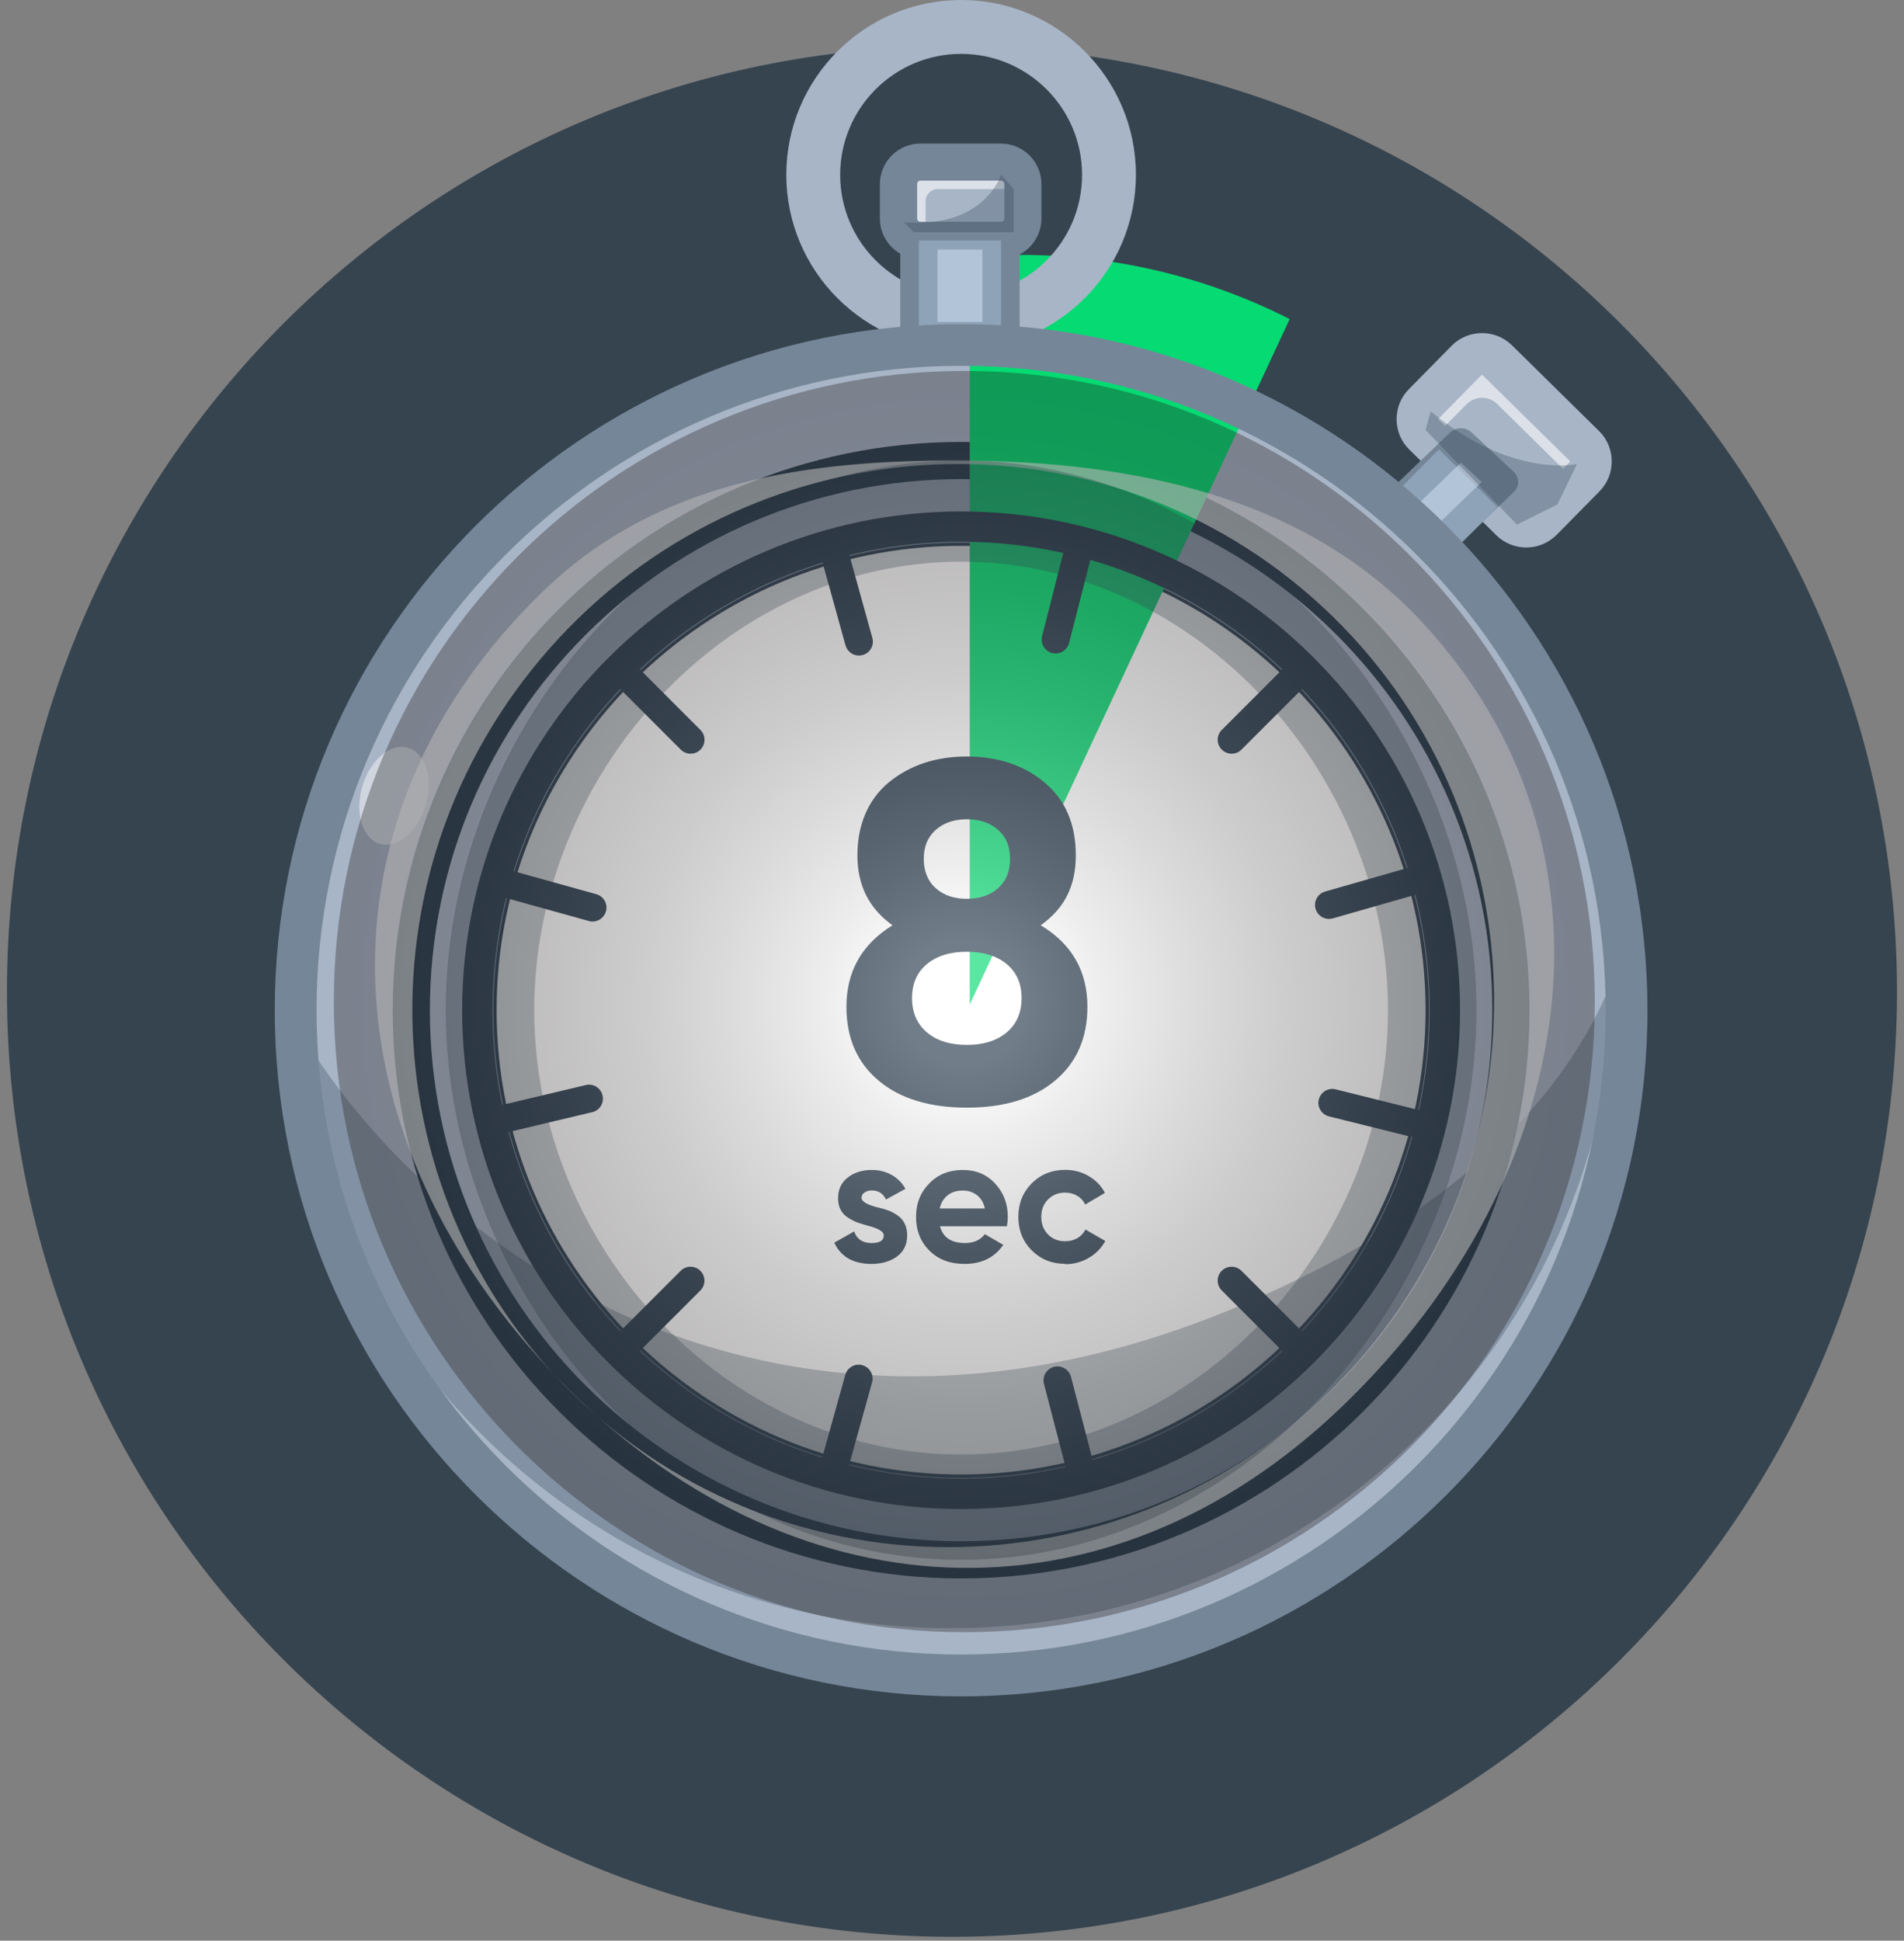 <svg width="210" height="214" viewBox="0 0 210 214" fill="none" xmlns="http://www.w3.org/2000/svg">
<rect x="0" y="0" width="210" height="214" fill="#808080" stroke="none"/>
<path d="M104.996 213.57C162.56 213.57 209.226 166.904 209.226 109.34C209.226 51.775 162.56 5.11 104.996 5.11C47.431 5.11 0.766 51.775 0.766 109.34C0.766 166.904 47.431 213.57 104.996 213.57Z" fill="#36444F"/>
<path d="M106.004 162.78C134.402 162.78 157.424 139.772 157.424 111.39C157.424 83.008 134.402 60 106.004 60C77.606 60 54.584 83.008 54.584 111.39C54.584 139.772 77.606 162.78 106.004 162.78Z" fill="white"/>
<path d="M106.004 162.97C77.554 162.97 54.404 139.83 54.404 111.4C54.404 82.97 77.554 59.83 106.004 59.83C134.454 59.83 157.604 82.97 157.604 111.4C157.604 139.83 134.454 162.97 106.004 162.97ZM106.004 60.19C77.754 60.19 54.774 83.16 54.774 111.39C54.774 139.62 77.754 162.59 106.004 162.59C134.254 162.59 157.234 139.62 157.234 111.39C157.234 83.16 134.254 60.19 106.004 60.19Z" fill="#283B4C"/>
<path d="M106.005 184.75C146.537 184.75 179.395 151.906 179.395 111.39C179.395 70.874 146.537 38.03 106.005 38.03C65.473 38.03 32.615 70.874 32.615 111.39C32.615 151.906 65.473 184.75 106.005 184.75Z" fill="#A8B5C7"/>
<path d="M106.005 172C139.496 172 166.645 144.864 166.645 111.39C166.645 77.916 139.496 50.78 106.005 50.78C72.515 50.78 45.365 77.916 45.365 111.39C45.365 144.864 72.515 172 106.005 172Z" fill="#A8B5C7"/>
<path d="M106.004 174.05C71.434 174.05 43.315 145.94 43.315 111.39C43.315 76.84 71.434 48.73 106.004 48.73C140.574 48.73 168.694 76.84 168.694 111.39C168.694 145.94 140.574 174.05 106.004 174.05ZM106.004 52.83C73.694 52.83 47.414 79.1 47.414 111.39C47.414 143.68 73.694 169.95 106.004 169.95C138.314 169.95 164.594 143.68 164.594 111.39C164.594 79.1 138.314 52.83 106.004 52.83Z" fill="#283B4C"/>
<path d="M106.004 162.78C134.402 162.78 157.424 139.772 157.424 111.39C157.424 83.008 134.402 60 106.004 60C77.606 60 54.584 83.008 54.584 111.39C54.584 139.772 77.606 162.78 106.004 162.78Z" fill="white"/>
<path d="M106.004 162.97C77.554 162.97 54.404 139.83 54.404 111.4C54.404 82.97 77.554 59.83 106.004 59.83C134.454 59.83 157.604 82.97 157.604 111.4C157.604 139.83 134.454 162.97 106.004 162.97ZM106.004 60.19C77.754 60.19 54.774 83.16 54.774 111.39C54.774 139.62 77.754 162.59 106.004 162.59C134.254 162.59 157.234 139.62 157.234 111.39C157.234 83.16 134.254 60.19 106.004 60.19Z" fill="#283B4C"/>
<path d="M142.255 35.19C133.345 30.67 123.275 28.11 112.615 28.11C110.705 28.11 108.825 28.2 106.955 28.36V110.77L142.245 35.19H142.255Z" fill="#05DB72"/>
<path d="M114.795 102.03C118.215 104.09 119.935 107.08 119.935 111.02C119.935 114.46 118.745 117.17 116.365 119.16C113.985 121.15 110.745 122.14 106.645 122.14C102.545 122.14 99.266 121.15 96.906 119.16C94.535 117.17 93.356 114.46 93.356 111.02C93.356 107.12 95.046 104.13 98.436 102.03C95.856 100.19 94.566 97.62 94.566 94.32C94.566 91.02 95.716 88.2 98.005 86.29C100.335 84.38 103.215 83.42 106.635 83.42C110.055 83.42 112.955 84.38 115.215 86.29C117.505 88.2 118.655 90.88 118.655 94.32C118.655 97.76 117.365 100.19 114.785 102.03H114.795ZM111.035 113.84C112.125 112.92 112.675 111.66 112.675 110.06C112.675 108.46 112.125 107.22 111.035 106.31C109.945 105.41 108.475 104.95 106.635 104.95C104.795 104.95 103.335 105.4 102.235 106.31C101.145 107.21 100.595 108.46 100.595 110.06C100.595 111.66 101.145 112.91 102.235 113.84C103.325 114.76 104.795 115.22 106.635 115.22C108.475 115.22 109.935 114.76 111.035 113.84ZM110.085 91.51C109.205 90.73 108.055 90.34 106.645 90.34C105.235 90.34 104.085 90.73 103.205 91.51C102.325 92.29 101.885 93.35 101.885 94.7C101.885 96.05 102.325 97.16 103.205 97.94C104.085 98.72 105.235 99.11 106.645 99.11C108.055 99.11 109.205 98.72 110.085 97.94C110.965 97.16 111.405 96.08 111.405 94.7C111.405 93.32 110.965 92.29 110.085 91.51Z" fill="#283B4C"/>
<path d="M95.016 132.06C95.016 132.48 95.606 132.84 96.796 133.14C97.216 133.23 97.596 133.34 97.926 133.46C98.266 133.58 98.606 133.76 98.956 133.99C99.306 134.22 99.576 134.52 99.766 134.9C99.966 135.28 100.056 135.72 100.056 136.22C100.056 137.23 99.676 138.01 98.926 138.56C98.166 139.1 97.236 139.37 96.126 139.37C94.116 139.37 92.746 138.59 92.016 137.03L94.206 135.79C94.506 136.64 95.146 137.07 96.126 137.07C97.026 137.07 97.476 136.79 97.476 136.23C97.476 135.81 96.886 135.45 95.696 135.15C95.256 135.03 94.876 134.91 94.566 134.8C94.256 134.68 93.916 134.51 93.546 134.28C93.176 134.05 92.906 133.76 92.716 133.4C92.526 133.04 92.436 132.62 92.436 132.13C92.436 131.16 92.786 130.4 93.496 129.85C94.216 129.29 95.096 129.01 96.156 129.01C96.956 129.01 97.676 129.19 98.326 129.55C98.976 129.91 99.496 130.42 99.866 131.09L97.716 132.27C97.406 131.6 96.886 131.27 96.156 131.27C95.826 131.27 95.556 131.35 95.346 131.5C95.126 131.65 95.026 131.84 95.026 132.08V132.06H95.016Z" fill="#283B4C"/>
<path d="M111.045 135.22H103.675C104.005 136.45 104.915 137.07 106.435 137.07C107.395 137.07 108.125 136.74 108.625 136.09L110.655 137.27C109.685 138.67 108.265 139.37 106.395 139.37C104.775 139.37 103.485 138.88 102.505 137.9C101.525 136.92 101.035 135.68 101.035 134.19C101.035 132.7 101.515 131.49 102.485 130.5C103.435 129.51 104.675 129.01 106.205 129.01C107.655 129.01 108.835 129.51 109.745 130.5C110.685 131.5 111.155 132.73 111.155 134.19C111.155 134.46 111.125 134.81 111.055 135.23H111.045V135.22ZM103.635 133.26H108.625C108.485 132.62 108.195 132.13 107.755 131.79C107.315 131.45 106.795 131.28 106.205 131.28C105.525 131.28 104.965 131.45 104.525 131.8C104.085 132.15 103.785 132.63 103.645 133.26H103.635Z" fill="#283B4C"/>
<path d="M117.486 139.36C116.016 139.36 114.776 138.86 113.786 137.87C112.806 136.88 112.316 135.64 112.316 134.18C112.316 132.72 112.806 131.48 113.786 130.49C114.776 129.5 116.006 129 117.486 129C118.436 129 119.306 129.23 120.086 129.69C120.866 130.15 121.466 130.76 121.866 131.54L119.696 132.82C119.496 132.41 119.206 132.09 118.806 131.86C118.406 131.62 117.966 131.51 117.466 131.51C116.706 131.51 116.086 131.76 115.586 132.27C115.086 132.77 114.846 133.42 114.846 134.2C114.846 134.98 115.096 135.6 115.586 136.12C116.086 136.62 116.706 136.87 117.466 136.87C117.976 136.87 118.426 136.76 118.826 136.53C119.226 136.3 119.516 135.98 119.716 135.58L121.906 136.84C121.476 137.63 120.866 138.25 120.076 138.71C119.286 139.17 118.426 139.4 117.486 139.4V139.36Z" fill="#283B4C"/>
<path d="M106.004 36.87C96.304 36.87 88.404 28.98 88.404 19.28C88.404 9.58 96.304 1.69 106.004 1.69C115.704 1.69 123.604 9.58 123.604 19.28C123.604 28.98 115.704 36.87 106.004 36.87ZM106.004 4.26C97.724 4.26 90.984 10.99 90.984 19.27C90.984 27.55 97.724 34.28 106.004 34.28C114.284 34.28 121.024 27.55 121.024 19.27C121.024 10.99 114.284 4.26 106.004 4.26Z" fill="white"/>
<path d="M106.005 38.54C95.375 38.54 86.725 29.9 86.725 19.27C86.725 8.64 95.375 0 106.005 0C116.635 0 125.285 8.64 125.285 19.27C125.285 29.9 116.635 38.54 106.005 38.54ZM106.005 5.94C98.645 5.94 92.665 11.92 92.665 19.28C92.665 26.64 98.655 32.62 106.005 32.62C113.355 32.62 119.345 26.64 119.345 19.28C119.345 11.92 113.355 5.94 106.005 5.94Z" fill="#A8B5C7"/>
<path d="M110.405 17.88H101.525C100.189 17.88 99.106 18.963 99.106 20.3V24.1C99.106 25.436 100.189 26.52 101.525 26.52H110.405C111.742 26.52 112.825 25.436 112.825 24.1V20.3C112.825 18.963 111.742 17.88 110.405 17.88Z" fill="#A8B5C7"/>
<g opacity="0.6">
<path d="M102.085 22.2C102.085 21.46 102.685 20.85 103.435 20.85H112.825V20.29C112.825 18.95 111.745 17.87 110.405 17.87H101.525C100.185 17.87 99.106 18.95 99.106 20.29V24.09C99.106 25.43 100.185 26.51 101.525 26.51H102.085V22.19V22.2Z" fill="white"/>
</g>
<path d="M110.395 28.57H101.515C99.055 28.57 97.045 26.56 97.045 24.1V20.3C97.045 17.84 99.055 15.83 101.515 15.83H110.395C112.855 15.83 114.865 17.84 114.865 20.3V24.1C114.865 26.56 112.855 28.57 110.395 28.57ZM101.525 19.92C101.315 19.92 101.155 20.09 101.155 20.29V24.09C101.155 24.3 101.325 24.46 101.525 24.46H110.405C110.615 24.46 110.775 24.29 110.775 24.09V20.29C110.775 20.08 110.605 19.92 110.405 19.92H101.525Z" fill="#768699"/>
<path d="M110.406 25.99H101.346V37.02H110.406V25.99Z" fill="#A8B5C7"/>
<path d="M110.405 38.54H101.345C100.215 38.54 99.295 37.86 99.295 37.02V25.99C99.295 25.15 100.215 24.47 101.345 24.47H110.405C111.535 24.47 112.455 25.15 112.455 25.99V37.02C112.455 37.86 111.535 38.54 110.405 38.54ZM103.395 35.5H108.355V27.52H103.395V35.5Z" fill="#768699"/>
<g opacity="0.3">
<path d="M110.404 26.52H101.344V38.04H110.404V26.52Z" fill="#C7E7FF"/>
</g>
<path d="M161.762 39.692L157.046 44.48C156.115 45.424 156.127 46.944 157.071 47.874L166.667 57.327C167.611 58.257 169.131 58.245 170.061 57.301L174.777 52.514C175.707 51.57 175.696 50.05 174.752 49.12L165.156 39.667C164.211 38.737 162.692 38.748 161.762 39.692Z" fill="#A8B5C7"/>
<g opacity="0.6">
<path d="M157.765 48.62L161.745 44.58C162.675 43.64 164.195 43.62 165.145 44.56L174.035 53.31L174.765 52.57C175.695 51.63 175.685 50.1 174.745 49.17L165.145 39.72C164.195 38.79 162.675 38.8 161.745 39.74L157.035 44.52C156.105 45.46 156.115 46.99 157.055 47.92L157.765 48.62Z" fill="white"/>
</g>
<path d="M168.335 60.37C167.145 60.37 165.945 59.92 165.035 59.02L155.435 49.57C154.535 48.69 154.045 47.51 154.035 46.25C154.035 44.99 154.505 43.81 155.395 42.91L160.105 38.13C161.925 36.28 164.915 36.26 166.765 38.08L176.365 47.53C177.265 48.41 177.755 49.59 177.765 50.85C177.765 52.11 177.295 53.29 176.405 54.19L171.695 58.97C170.775 59.9 169.555 60.37 168.345 60.37H168.335ZM163.455 41.34C163.455 41.34 163.405 41.34 163.385 41.37L158.675 46.15C158.675 46.15 158.645 46.18 158.645 46.22C158.645 46.26 158.665 46.28 158.675 46.29L168.275 55.74C168.275 55.74 168.375 55.78 168.415 55.74L173.125 50.96C173.125 50.96 173.155 50.93 173.155 50.89C173.155 50.85 173.135 50.83 173.125 50.82L163.525 41.37C163.525 41.37 163.485 41.34 163.455 41.34Z" fill="#A8B5C7"/>
<path d="M153.605 56.02L158.265 60.36L165.785 53.14L161.125 48.8L153.605 56.02Z" fill="#A8B5C7"/>
<path d="M158.266 61.94C157.846 61.94 157.426 61.79 157.096 61.49L152.436 57.14C152.126 56.85 151.946 56.45 151.936 56.03C151.936 55.61 152.106 55.21 152.416 54.91L159.936 47.69C160.586 47.07 161.636 47.06 162.286 47.67L166.946 52.02C167.256 52.31 167.436 52.71 167.446 53.13C167.446 53.55 167.276 53.95 166.966 54.25L159.446 61.47C159.116 61.78 158.686 61.94 158.256 61.94H158.266ZM155.956 56L158.246 58.13L163.426 53.15L161.136 51.02L155.956 56Z" fill="#768699"/>
<g opacity="0.3">
<path d="M158.702 49.544L152.609 55.726L159.063 62.085L165.155 55.903L158.702 49.544Z" fill="#C7E7FF"/>
</g>
<g opacity="0.3">
<path d="M39.404 142.24C39.534 142.51 39.654 142.78 39.784 143.05C39.654 142.78 39.524 142.51 39.404 142.24Z" fill="#283B4C"/>
</g>
<g opacity="0.3">
<path d="M40.725 144.93C40.985 145.43 41.255 145.94 41.525 146.43C41.255 145.93 40.985 145.43 40.725 144.93Z" fill="#283B4C"/>
</g>
<g opacity="0.3">
<path d="M42.535 148.24C42.685 148.5 42.835 148.75 42.985 149.01C42.835 148.76 42.685 148.5 42.535 148.24Z" fill="#283B4C"/>
</g>
<g opacity="0.3">
<path d="M53.914 163.06C54.094 163.25 54.284 163.43 54.474 163.62C54.284 163.44 54.104 163.25 53.914 163.06Z" fill="#283B4C"/>
</g>
<g opacity="0.3">
<path d="M103.834 184.71C104.004 184.71 104.174 184.72 104.344 184.72C104.174 184.72 104.004 184.72 103.834 184.71Z" fill="#283B4C"/>
</g>
<g opacity="0.3">
<path d="M100.455 184.54C100.585 184.54 100.725 184.56 100.855 184.57C100.725 184.57 100.585 184.55 100.455 184.54Z" fill="#283B4C"/>
</g>
<g opacity="0.3">
<path d="M96.664 184.16C96.844 184.18 97.024 184.21 97.204 184.23C97.024 184.21 96.844 184.19 96.664 184.16Z" fill="#283B4C"/>
</g>
<g opacity="0.3">
<path d="M53.396 162.53C53.206 162.34 53.026 162.15 52.846 161.96C53.026 162.15 53.216 162.34 53.396 162.53Z" fill="#283B4C"/>
</g>
<g opacity="0.3">
<path d="M102.115 184.64C102.295 184.64 102.475 184.66 102.665 184.67C102.485 184.67 102.305 184.65 102.115 184.64Z" fill="#283B4C"/>
</g>
<g opacity="0.3">
<path d="M178.654 104.53C178.654 104.53 178.674 104.47 178.674 104.44C178.674 104.47 178.654 104.5 178.654 104.53Z" fill="#283B4C"/>
</g>
<g opacity="0.3">
<path d="M178.314 105.7C178.314 105.7 178.334 105.64 178.344 105.61C178.344 105.64 178.324 105.67 178.314 105.7Z" fill="#283B4C"/>
</g>
<g opacity="0.3">
<path d="M51.504 160.51C51.784 160.81 52.054 161.12 52.334 161.42C52.054 161.12 51.774 160.82 51.504 160.51Z" fill="#283B4C"/>
</g>
<g opacity="0.3">
<path d="M38.995 138.51C50.955 162.81 75.965 179.54 104.885 179.54C145.175 179.54 177.875 147.09 178.275 106.92C173.735 119.28 162.385 133.17 136.585 144.05C86.615 165.11 48.605 139 33.465 114.36C33.975 123.67 36.225 132.51 39.885 140.57C39.575 139.89 39.275 139.21 38.985 138.52L38.995 138.51Z" fill="#283B4C"/>
</g>
<g opacity="0.3">
<path d="M50.365 159.23C50.545 159.44 50.715 159.64 50.895 159.85C50.715 159.65 50.535 159.44 50.365 159.23Z" fill="#283B4C"/>
</g>
<g opacity="0.3">
<path d="M95.025 183.93C95.195 183.96 95.365 183.98 95.535 184C95.365 183.98 95.195 183.95 95.025 183.93Z" fill="#283B4C"/>
</g>
<g opacity="0.3">
<path d="M177.936 106.87C177.936 106.87 177.946 106.84 177.956 106.82C177.956 106.84 177.946 106.85 177.936 106.87Z" fill="#283B4C"/>
</g>
<g opacity="0.3">
<path d="M45.334 152.67C45.494 152.91 45.664 153.15 45.824 153.38C45.654 153.14 45.494 152.9 45.334 152.67Z" fill="#283B4C"/>
</g>
<g opacity="0.3">
<path d="M46.195 153.91C46.365 154.14 46.525 154.38 46.695 154.61C46.525 154.38 46.355 154.14 46.195 153.91Z" fill="#283B4C"/>
</g>
<g opacity="0.3">
<path d="M49.385 158.06C49.565 158.27 49.735 158.49 49.915 158.7C49.735 158.49 49.555 158.27 49.385 158.06Z" fill="#283B4C"/>
</g>
<g opacity="0.3">
<path d="M48.426 156.88C48.596 157.1 48.776 157.32 48.956 157.53C48.776 157.31 48.606 157.1 48.426 156.88Z" fill="#283B4C"/>
</g>
<g opacity="0.3">
<path d="M58.895 167.64C59.075 167.79 59.264 167.95 59.444 168.1C59.255 167.95 59.075 167.79 58.895 167.64Z" fill="#283B4C"/>
</g>
<g opacity="0.3">
<path d="M66.025 172.92C66.205 173.03 66.375 173.15 66.555 173.26C66.375 173.15 66.205 173.04 66.025 172.92Z" fill="#283B4C"/>
</g>
<g opacity="0.3">
<path d="M63.004 170.84C63.194 170.98 63.384 171.11 63.574 171.25C63.384 171.12 63.194 170.98 63.004 170.84Z" fill="#283B4C"/>
</g>
<g opacity="0.3">
<path d="M70.516 175.61C70.646 175.68 70.776 175.75 70.896 175.82C70.766 175.75 70.636 175.68 70.516 175.61Z" fill="#283B4C"/>
</g>
<g opacity="0.3">
<path d="M93.426 183.68C93.426 183.68 93.506 183.69 93.546 183.7C93.506 183.7 93.466 183.69 93.426 183.68Z" fill="#283B4C"/>
</g>
<g opacity="0.3">
<path d="M71.875 176.35C72.055 176.45 72.235 176.54 72.425 176.63C72.245 176.54 72.055 176.44 71.875 176.35Z" fill="#283B4C"/>
</g>
<g opacity="0.3">
<path d="M55.045 164.17C55.305 164.42 55.575 164.67 55.835 164.92C55.565 164.67 55.305 164.42 55.045 164.17Z" fill="#283B4C"/>
</g>
<g opacity="0.3">
<path d="M61.754 169.92C61.944 170.06 62.134 170.2 62.314 170.34C62.124 170.2 61.934 170.06 61.754 169.92Z" fill="#283B4C"/>
</g>
<g opacity="0.3">
<path d="M57.705 166.62C57.895 166.79 58.085 166.95 58.275 167.11C58.085 166.95 57.895 166.78 57.705 166.62Z" fill="#283B4C"/>
</g>
<g opacity="0.3">
<path d="M56.565 165.6C56.745 165.77 56.934 165.93 57.114 166.1C56.934 165.94 56.745 165.77 56.565 165.6Z" fill="#283B4C"/>
</g>
<g opacity="0.3">
<path d="M86.266 182.06C86.396 182.09 86.516 182.13 86.636 182.17C86.506 182.14 86.386 182.1 86.266 182.06Z" fill="#283B4C"/>
</g>
<g opacity="0.3">
<path d="M88.154 182.56C88.294 182.6 88.444 182.63 88.584 182.66C88.444 182.63 88.294 182.59 88.154 182.56Z" fill="#283B4C"/>
</g>
<g opacity="0.3">
<path d="M83.025 181.08C83.195 181.14 83.375 181.19 83.545 181.25C83.365 181.19 83.195 181.14 83.025 181.08Z" fill="#283B4C"/>
</g>
<g opacity="0.3">
<path d="M78.064 179.24C78.245 179.32 78.434 179.39 78.614 179.46C78.434 179.39 78.245 179.31 78.064 179.24Z" fill="#283B4C"/>
</g>
<g opacity="0.45">
<path d="M46.947 88.768C47.794 85.839 46.915 83.012 44.984 82.454C43.053 81.895 40.8 83.817 39.953 86.745C39.106 89.674 39.986 92.501 41.917 93.059C43.848 93.618 46.1 91.696 46.947 88.768Z" fill="white"/>
</g>
<path d="M106.005 187.06C64.265 187.06 30.305 153.12 30.305 111.4C30.305 69.68 64.265 35.74 106.005 35.74C147.745 35.74 181.705 69.68 181.705 111.4C181.705 153.12 147.745 187.06 106.005 187.06ZM106.005 40.34C66.805 40.34 34.915 72.21 34.915 111.39C34.915 150.57 66.805 182.44 106.005 182.44C145.205 182.44 177.095 150.57 177.095 111.39C177.095 72.21 145.205 40.34 106.005 40.34Z" fill="#768699"/>
<g opacity="0.6">
<path d="M59.985 65.12C33.595 90.6 36.275 125.87 61.555 152.02C86.835 178.17 121.785 180.43 148.175 154.95C174.565 129.47 179.895 93.38 156.835 68.59C143.845 54.62 124.715 50.87 106.015 50.78C89.065 50.7 72.535 53 59.985 65.12ZM150.665 149.09C129.375 174.44 91.725 177.88 66.585 156.78C41.445 135.68 38.315 98.03 59.605 72.68C80.895 47.33 118.545 43.89 143.685 64.99C168.825 86.09 171.955 123.74 150.665 149.09Z" fill="white"/>
</g>
<g opacity="0.3">
<path d="M106.004 57.99C76.494 57.99 52.574 81.9 52.574 111.39C52.574 140.88 76.494 164.79 106.004 164.79C135.514 164.79 159.434 140.88 159.434 111.39C159.434 81.9 135.514 57.99 106.004 57.99ZM106.004 160.39C80.004 160.39 58.924 137.38 58.924 111.39C58.924 85.4 80.004 61.94 106.004 61.94C132.004 61.94 153.084 85.4 153.084 111.39C153.084 137.38 132.004 160.39 106.004 160.39Z" fill="#283B4C"/>
</g>
<g opacity="0.3">
<path d="M106.004 50.78C74.614 50.78 49.164 80.01 49.164 111.39C49.164 142.77 74.614 172 106.004 172C137.394 172 162.844 142.77 162.844 111.39C162.844 80.01 137.394 50.78 106.004 50.78ZM106.004 164.79C76.494 164.79 52.574 140.88 52.574 111.39C52.574 81.9 76.494 57.99 106.004 57.99C135.514 57.99 159.434 81.9 159.434 111.39C159.434 140.88 135.514 164.79 106.004 164.79Z" fill="#283B4C"/>
</g>
<path d="M106.005 166.4C75.665 166.4 50.975 141.73 50.975 111.4C50.975 81.07 75.665 56.4 106.005 56.4C136.345 56.4 161.035 81.07 161.035 111.4C161.035 141.73 136.345 166.4 106.005 166.4ZM106.005 59.74C77.505 59.74 54.325 82.91 54.325 111.39C54.325 139.87 77.505 163.04 106.005 163.04C134.505 163.04 157.685 139.87 157.685 111.39C157.685 82.91 134.505 59.74 106.005 59.74Z" fill="#283B4C"/>
<path d="M135.845 83.11C135.455 83.11 135.055 82.96 134.755 82.66C134.155 82.06 134.155 81.09 134.755 80.49L142.645 72.6C143.245 72 144.215 72 144.815 72.6C145.415 73.2 145.415 74.17 144.815 74.77L136.925 82.66C136.625 82.96 136.235 83.11 135.835 83.11H135.845Z" fill="#283B4C"/>
<path d="M146.575 101.33C145.905 101.33 145.295 100.89 145.095 100.21C144.865 99.39 145.335 98.54 146.155 98.31L156.885 95.24C157.695 95.01 158.555 95.48 158.785 96.3C159.015 97.12 158.545 97.97 157.725 98.2L146.995 101.27C146.855 101.31 146.715 101.33 146.575 101.33Z" fill="#283B4C"/>
<path d="M157.776 125.85C157.656 125.85 157.526 125.84 157.406 125.8L146.575 123.1C145.755 122.89 145.245 122.06 145.455 121.24C145.665 120.42 146.496 119.91 147.316 120.12L158.146 122.82C158.966 123.03 159.475 123.86 159.265 124.68C159.095 125.38 158.466 125.85 157.776 125.85Z" fill="#283B4C"/>
<path d="M143.735 150.64C143.345 150.64 142.945 150.49 142.645 150.19L134.755 142.3C134.155 141.7 134.155 140.73 134.755 140.13C135.355 139.53 136.325 139.53 136.925 140.13L144.815 148.02C145.415 148.62 145.415 149.59 144.815 150.19C144.515 150.49 144.125 150.64 143.725 150.64H143.735Z" fill="#283B4C"/>
<path d="M119.444 164.54C118.764 164.54 118.134 164.08 117.954 163.39L115.144 152.6C114.934 151.78 115.424 150.94 116.244 150.72C117.064 150.51 117.904 151 118.124 151.82L120.934 162.61C121.144 163.43 120.654 164.27 119.834 164.49C119.704 164.52 119.574 164.54 119.444 164.54Z" fill="#283B4C"/>
<path d="M91.715 164.31C91.575 164.31 91.435 164.29 91.305 164.25C90.485 164.02 90.005 163.17 90.235 162.36L93.225 151.61C93.455 150.79 94.305 150.31 95.115 150.54C95.935 150.77 96.415 151.62 96.185 152.43L93.195 163.18C93.005 163.86 92.385 164.31 91.715 164.31Z" fill="#283B4C"/>
<path d="M68.274 150.64C67.884 150.64 67.484 150.49 67.184 150.19C66.584 149.59 66.584 148.62 67.184 148.02L75.074 140.13C75.674 139.53 76.644 139.53 77.244 140.13C77.844 140.73 77.844 141.7 77.244 142.3L69.354 150.19C69.054 150.49 68.664 150.64 68.264 150.64H68.274Z" fill="#283B4C"/>
<path d="M54.094 125.26C53.394 125.26 52.764 124.78 52.604 124.08C52.404 123.25 52.914 122.42 53.744 122.23L64.604 119.65C65.434 119.45 66.264 119.96 66.454 120.79C66.654 121.62 66.144 122.45 65.314 122.64L54.454 125.22C54.334 125.25 54.214 125.26 54.094 125.26Z" fill="#283B4C"/>
<path d="M65.354 101.62C65.214 101.62 65.074 101.6 64.944 101.56L54.194 98.57C53.374 98.34 52.894 97.49 53.124 96.68C53.354 95.86 54.204 95.38 55.014 95.61L65.764 98.6C66.584 98.83 67.064 99.68 66.834 100.49C66.644 101.17 66.024 101.62 65.354 101.62Z" fill="#283B4C"/>
<path d="M76.174 83.11C75.784 83.11 75.384 82.96 75.084 82.66L67.194 74.77C66.594 74.17 66.594 73.2 67.194 72.6C67.794 72 68.764 72 69.364 72.6L77.254 80.49C77.854 81.09 77.854 82.06 77.254 82.66C76.954 82.96 76.564 83.11 76.164 83.11H76.174Z" fill="#283B4C"/>
<path d="M94.734 72.29C94.064 72.29 93.444 71.84 93.254 71.16L90.274 60.41C90.044 59.59 90.524 58.74 91.344 58.52C92.164 58.29 93.014 58.77 93.234 59.59L96.214 70.34C96.444 71.16 95.964 72.01 95.144 72.23C95.004 72.27 94.864 72.29 94.734 72.29Z" fill="#283B4C"/>
<path d="M116.425 72.06C116.295 72.06 116.175 72.04 116.045 72.01C115.225 71.8 114.725 70.96 114.935 70.14L117.695 59.33C117.905 58.51 118.745 58.01 119.565 58.22C120.385 58.43 120.885 59.27 120.675 60.09L117.915 70.9C117.735 71.6 117.115 72.06 116.425 72.06Z" fill="#283B4C"/>
<g opacity="0.3">
<path d="M110.404 19.27C110.404 19.27 108.614 25.24 99.674 24.49L100.794 25.61H111.814V20.85L110.414 19.27H110.404Z" fill="#283B4C"/>
</g>
<g opacity="0.3">
<path d="M173.924 51.17C173.924 51.17 166.734 52.8 157.794 45.36L157.234 47.41L167.314 57.85L171.774 55.62L173.924 51.18V51.17Z" fill="#283B4C"/>
</g>
<path style="mix-blend-mode:color-dodge" opacity="0.34" d="M106.356 179.98C144.762 179.98 175.896 148.846 175.896 110.44C175.896 72.034 144.762 40.9 106.356 40.9C67.951 40.9 36.816 72.034 36.816 110.44C36.816 148.846 67.951 179.98 106.356 179.98Z" fill="url(#paint0_radial_688_5806)"/>
<defs>
<radialGradient id="paint0_radial_688_5806" cx="0" cy="0" r="1" gradientUnits="userSpaceOnUse" gradientTransform="translate(106.351 110.449) rotate(-25.91) scale(69.56 69.56)">
<stop offset="0.1" stop-color="white"/>
<stop offset="0.22" stop-color="#CDCCCC"/>
<stop offset="0.37" stop-color="#9A9898"/>
<stop offset="0.51" stop-color="#6F6C6D"/>
<stop offset="0.65" stop-color="#4E4A4B"/>
<stop offset="0.78" stop-color="#363233"/>
<stop offset="0.9" stop-color="#272425"/>
<stop offset="1" stop-color="#231F20"/>
</radialGradient>
</defs>
</svg>
